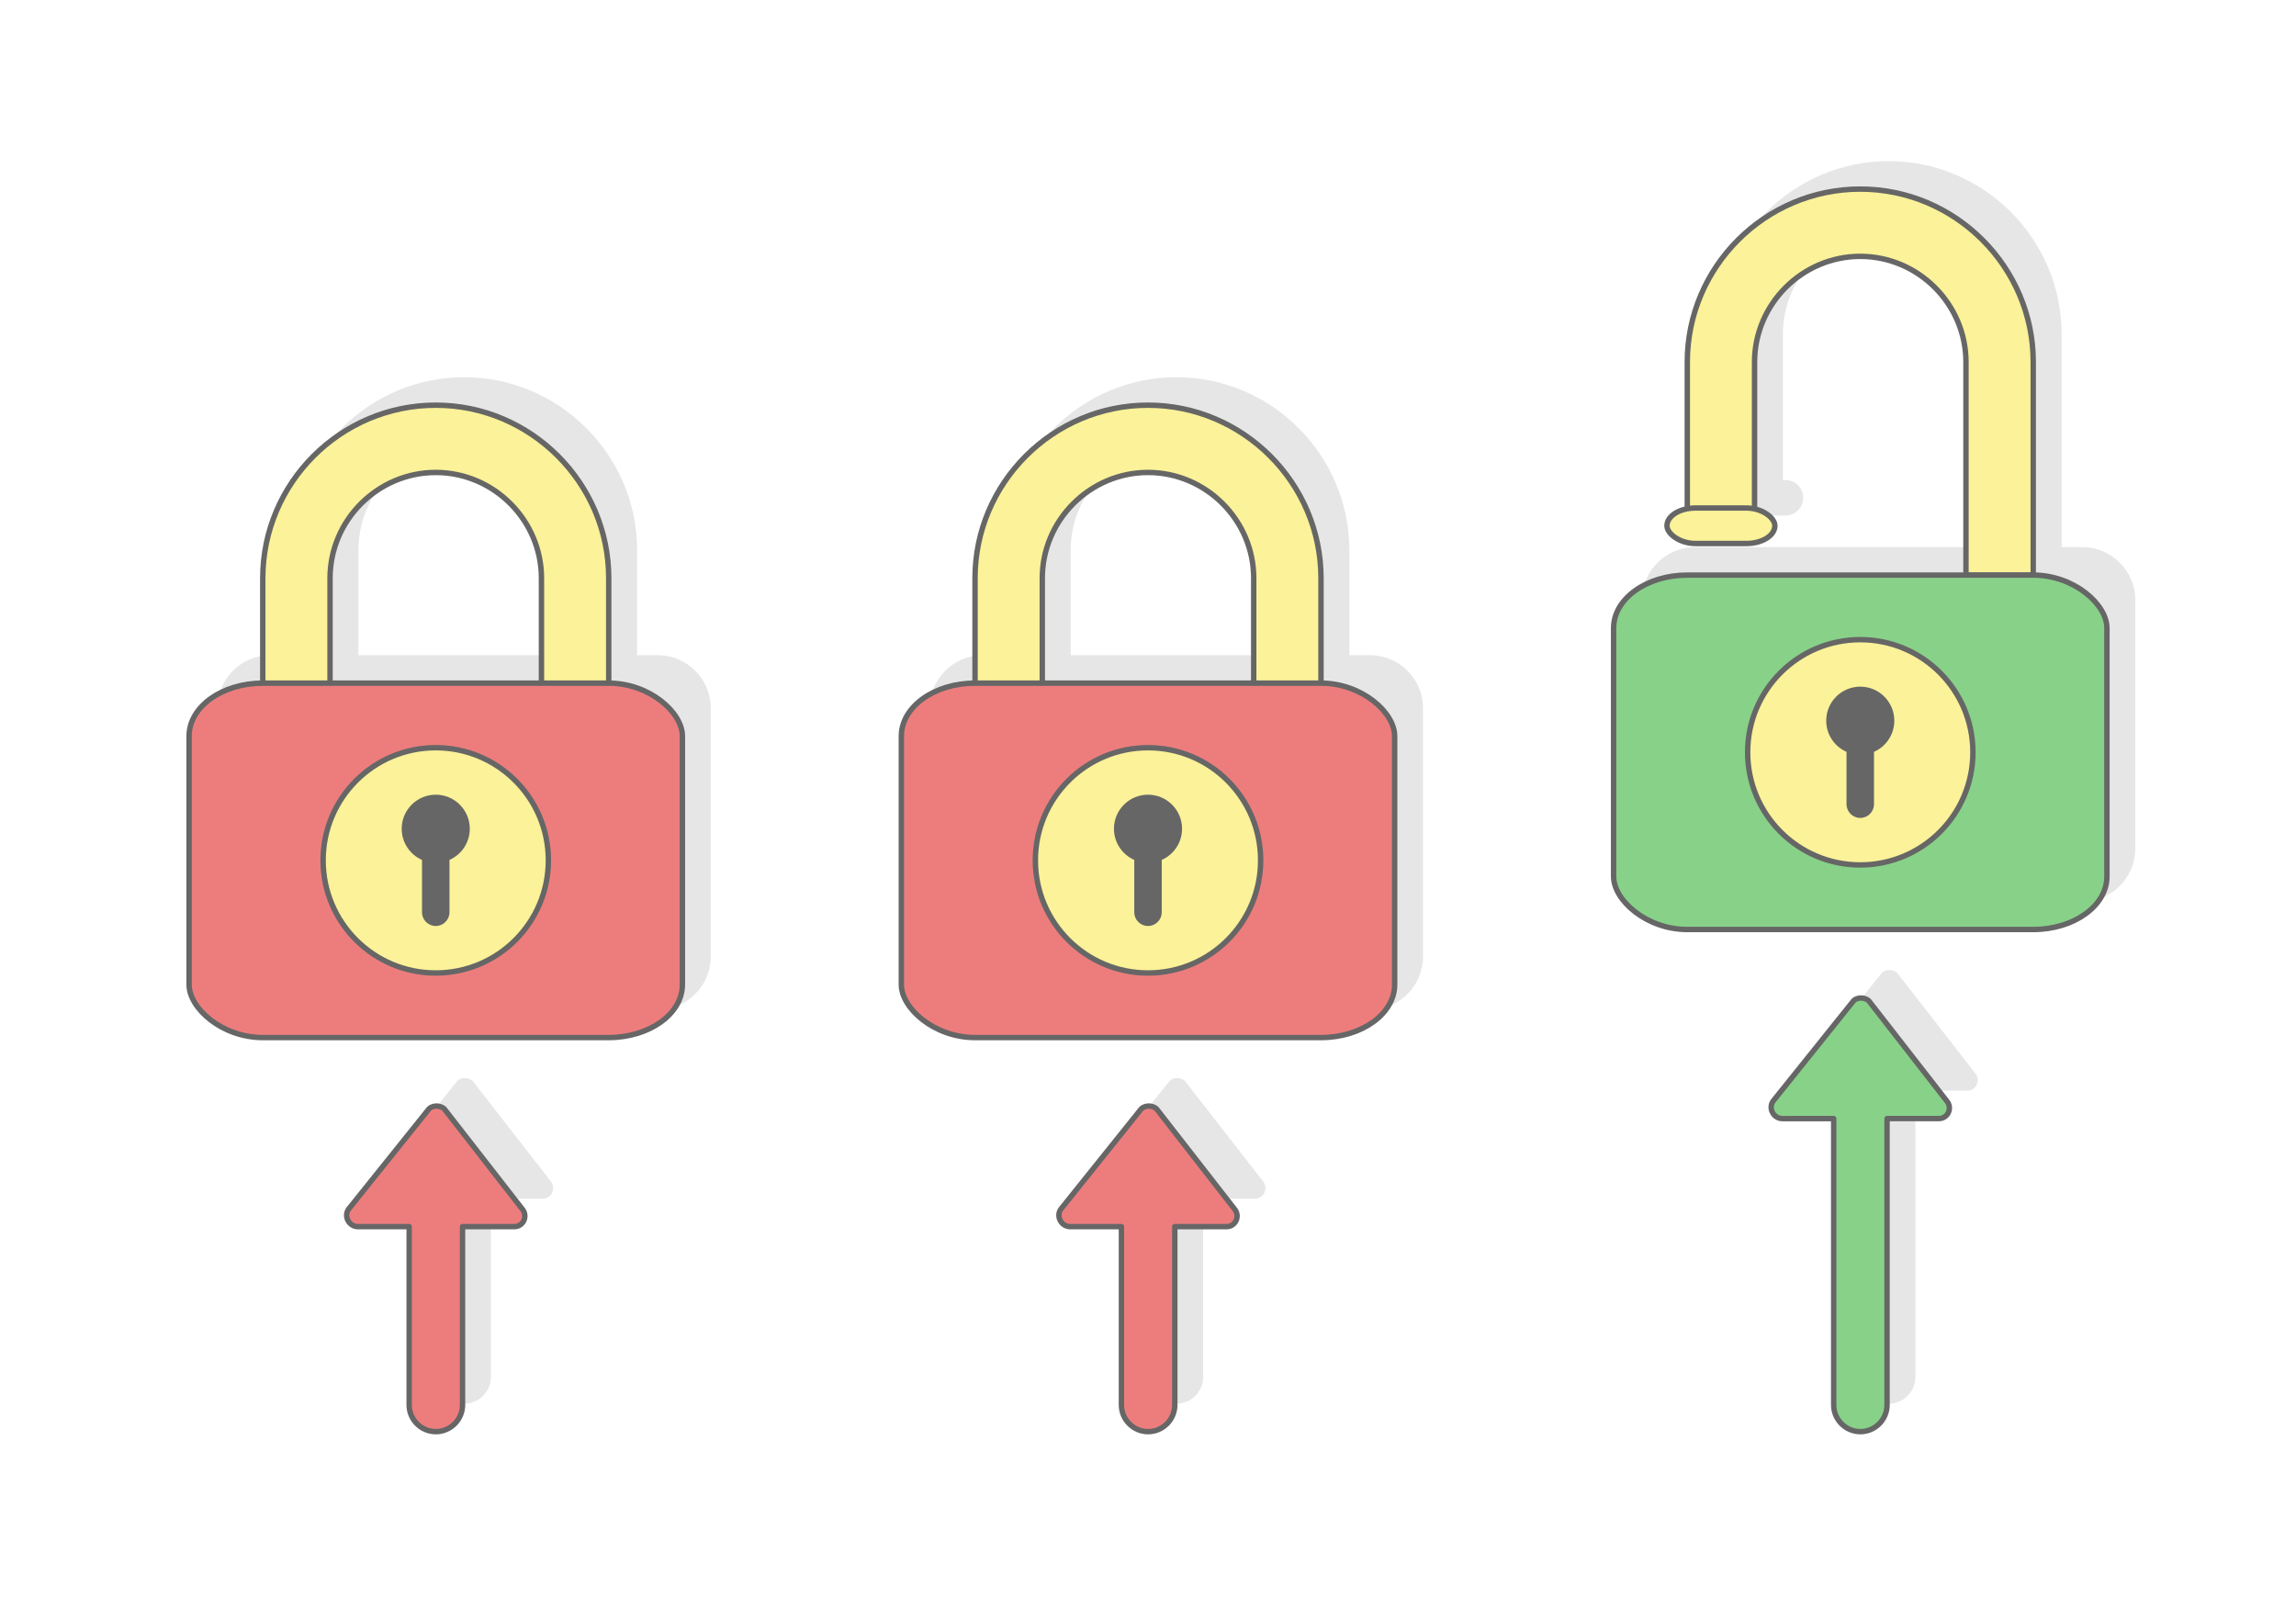 <?xml version="1.0" encoding="UTF-8"?>
<!DOCTYPE svg PUBLIC "-//W3C//DTD SVG 1.1//EN" "http://www.w3.org/Graphics/SVG/1.1/DTD/svg11.dtd">
<!-- Creator: CorelDRAW 2020 (64-Bit) -->
<svg xmlns="http://www.w3.org/2000/svg" xml:space="preserve" width="425px" height="300px" version="1.1" style="shape-rendering:geometricPrecision; text-rendering:geometricPrecision; image-rendering:optimizeQuality; fill-rule:evenodd; clip-rule:evenodd"
viewBox="0 0 19848.9 14011"
 xmlns:xlink="http://www.w3.org/1999/xlink"
 xmlns:xodm="http://www.corel.com/coreldraw/odm/2003">
 <defs>
  <style type="text/css">
   <![CDATA[
    .str0 {stroke:#666666;stroke-width:46.7;stroke-linecap:round;stroke-linejoin:round;stroke-miterlimit:2.613}
    .fil4 {fill:#666666}
    .fil5 {fill:#88D189}
    .fil1 {fill:#E6E6E6}
    .fil2 {fill:#ED7D7D}
    .fil3 {fill:#FBF299}
    .fil0 {fill:white}
   ]]>
  </style>
 </defs>
 <g id="Layer_x0020_1">
  <g id="_1903919083248">
   <rect class="fil0" width="19848.9" height="14011"/>
   <g>
    <path class="fil1" d="M16327.2 1392.9l0 0c822.4,0 1495.4,673 1495.4,1495.4l0 1841.7 179.3 0c251.7,0 457.6,205.9 457.6,457.5l0 2148.6c0,251.7 -205.9,457.6 -457.6,457.6l-3349.5 0c-251.7,0 -457.6,-205.9 -457.6,-457.6l0 -2148.6c0,-251.6 205.9,-457.5 457.6,-457.5l2588.6 0 0 -1841.7c0,-501.4 -412.4,-913.8 -913.8,-913.8 -501.5,0 -913.9,412.4 -913.9,913.8l0 1261.7 22.3 0c84.4,0 153.4,69 153.4,153.3l0 0.1c0,84.3 -69,153.3 -153.4,153.3l-626.2 0c-84.3,0 -153.3,-69 -153.3,-153.3l0 -0.1c0,-84.3 69,-153.3 153.3,-153.3l22.4 0 0 -1261.7c0,-822.4 672.9,-1495.4 1495.4,-1495.4zm-12544.8 10511.1l0 -1541.6 -442.4 0.1c-80.7,0 -126.5,-94.2 -78.6,-154.7l683.6 -852.5c30,-44.6 105.2,-46.3 142.2,-9.3l669.8 860.5c55.6,61.5 14,155.8 -65.2,155.8l-448.1 0 0 1541.7c0,126.8 -103.8,230.7 -230.7,230.7l0 0c-126.8,0 -230.6,-103.8 -230.6,-230.7zm12315 0l0 -2475.6 -442.4 0.1c-80.7,0 -126.6,-94.3 -78.6,-154.7l683.6 -852.6c30,-44.5 105.2,-46.2 142.2,-9.3l669.8 860.6c55.6,61.4 14,155.7 -65.2,155.7l-448.1 0.1 0 2475.7c0,126.7 -103.8,230.7 -230.7,230.7l0 0c-126.8,0 -230.6,-103.8 -230.6,-230.7zm-6157.5 0l0 -1541.6 -442.4 0.1c-80.7,0 -126.5,-94.2 -78.6,-154.7l683.6 -852.5c30,-44.6 105.2,-46.3 142.2,-9.3l669.8 860.5c55.6,61.5 14,155.8 -65.2,155.8l-448.1 0 0 1541.7c0,126.8 -103.8,230.7 -230.7,230.7l0 0c-126.8,0 -230.6,-103.8 -230.6,-230.7zm-7602.5 -6240l179.4 0 0 -907.6c0,-822.4 672.9,-1495.4 1495.4,-1495.4l0 0c822.4,0 1495.4,673 1495.4,1495.4l0 907.6 179.3 0c251.7,0 457.6,205.9 457.6,457.6l0 2148.6c0,251.7 -205.9,457.6 -457.6,457.6l-3349.5 0c-251.7,0 -457.6,-205.9 -457.6,-457.6l0 -2148.6c0,-251.7 205.9,-457.6 457.6,-457.6zm760.9 0l1827.7 0 0 -907.6c0,-501.4 -412.4,-913.8 -913.8,-913.8 -501.5,0 -913.9,412.4 -913.9,913.8l0 907.6zm5396.6 0l179.4 0 0 -907.6c0,-822.4 672.9,-1495.4 1495.4,-1495.4l0 0c822.4,0 1495.4,673 1495.4,1495.4l0 907.6 179.3 0c251.7,0 457.6,205.9 457.6,457.6l0 2148.6c0,251.7 -205.9,457.6 -457.6,457.6l-3349.5 0c-251.7,0 -457.6,-205.9 -457.6,-457.6l0 -2148.6c0,-251.7 205.9,-457.6 457.6,-457.6zm760.9 0l1827.7 0 0 -907.6c0,-501.4 -412.4,-913.8 -913.8,-913.8 -501.5,0 -913.9,412.4 -913.9,913.8l0 907.6z"/>
    <g>
     <path class="fil2 str0" d="M9694.7 12145.7l0 -1541.6 -442.4 0.1c-80.7,0 -126.5,-94.3 -78.6,-154.7l683.6 -852.5c30,-44.6 105.2,-46.3 142.2,-9.3l669.8 860.5c55.6,61.5 14,155.8 -65.2,155.8l-448.1 0 0 1541.7c0,126.7 -103.8,230.7 -230.7,230.7l0 0c-126.8,0 -230.6,-103.8 -230.6,-230.7z"/>
     <g>
      <path class="fil3 str0" d="M3767 3502.7l0 0c822.4,0 1495.4,673 1495.4,1495.4l0 1568.4 -581.6 0 0 -1568.4c0,-501.5 -412.4,-913.8 -913.8,-913.8 -501.5,0 -913.9,412.3 -913.9,913.8l0 1568.4 -581.5 0 0 -1568.4c0,-822.4 672.9,-1495.4 1495.4,-1495.4z"/>
      <rect class="fil2 str0" x="1634.6" y="5905.7" width="4264.7" height="3063.8" rx="636.9" ry="457.6"/>
      <circle class="fil3 str0" cx="3767" cy="7437.6" r="973.8"/>
      <path class="fil4" d="M3767 6870.1c162.5,0 294.3,131.8 294.3,294.3 0,120.3 -72.2,223.7 -175.5,269.3l0 452.6c0,65.3 -53.5,118.8 -118.8,118.8l0 0c-65.4,0 -118.8,-53.5 -118.8,-118.8l0 -452.6c-103.4,-45.6 -175.5,-149 -175.5,-269.3 0,-162.5 131.7,-294.3 294.3,-294.3z"/>
     </g>
     <g>
      <path class="fil3 str0" d="M9924.5 3502.7l0 0c822.4,0 1495.4,673 1495.4,1495.4l0 1568.4 -581.6 0 0 -1568.4c0,-501.5 -412.4,-913.8 -913.8,-913.8 -501.5,0 -913.9,412.3 -913.9,913.8l0 1568.4 -581.5 0 0 -1568.4c0,-822.4 672.9,-1495.4 1495.4,-1495.4z"/>
      <rect class="fil2 str0" x="7792.1" y="5905.7" width="4264.7" height="3063.8" rx="636.9" ry="457.6"/>
      <circle class="fil3 str0" cx="9924.5" cy="7437.6" r="973.8"/>
      <path class="fil4" d="M9924.5 6870.1c162.5,0 294.3,131.8 294.3,294.3 0,120.3 -72.2,223.7 -175.5,269.3l0 452.6c0,65.3 -53.5,118.8 -118.8,118.8l0 0c-65.4,0 -118.8,-53.5 -118.8,-118.8l0 -452.6c-103.4,-45.6 -175.5,-149 -175.5,-269.3 0,-162.5 131.7,-294.3 294.3,-294.3z"/>
     </g>
     <g>
      <path class="fil3 str0" d="M16082 1634.6l0 0c822.4,0 1495.4,673 1495.4,1495.4l0 1841.6 -581.6 0 0 -1841.6c0,-501.5 -412.4,-913.8 -913.8,-913.8 -501.5,0 -913.9,412.3 -913.9,913.8l0 1428.3 -581.5 0 0 -1428.3c0,-822.5 672.9,-1495.4 1495.4,-1495.4z"/>
      <rect class="fil5 str0" x="13949.6" y="4971.6" width="4264.7" height="3063.8" rx="636.9" ry="457.6"/>
      <circle class="fil3 str0" cx="16082" cy="6503.5" r="973.8"/>
      <path class="fil4" d="M16082 5936c162.5,0 294.3,131.8 294.3,294.3 0,120.3 -72.2,223.7 -175.6,269.4l0 452.5c0,65.4 -53.4,118.8 -118.7,118.8l0 0c-65.4,0 -118.8,-53.4 -118.8,-118.8l0 -452.5c-103.4,-45.7 -175.6,-149.1 -175.6,-269.4 0,-162.5 131.8,-294.3 294.4,-294.3z"/>
      <rect class="fil3 str0" x="14410.9" y="4391.7" width="932.9" height="306.7" rx="246" ry="153.4"/>
     </g>
     <path class="fil5 str0" d="M15852.2 12145.7l0 -2475.6 -442.4 0.1c-80.7,0 -126.5,-94.3 -78.6,-154.7l683.6 -852.6c30,-44.5 105.2,-46.3 142.2,-9.3l669.8 860.6c55.6,61.4 14,155.7 -65.2,155.7l-448.1 0.1 0 2475.7c0,126.7 -103.8,230.7 -230.7,230.7l0 0c-126.8,0 -230.6,-103.8 -230.6,-230.7z"/>
     <path class="fil2 str0" d="M3537.2 12145.7l0 -1541.6 -442.4 0.1c-80.7,0 -126.5,-94.3 -78.6,-154.7l683.6 -852.5c30,-44.6 105.2,-46.3 142.2,-9.3l669.8 860.5c55.6,61.5 14,155.8 -65.2,155.8l-448.1 0 0 1541.7c0,126.7 -103.8,230.7 -230.7,230.7l0 0c-126.8,0 -230.6,-103.8 -230.6,-230.7z"/>
    </g>
   </g>
  </g>
 </g>
</svg>
